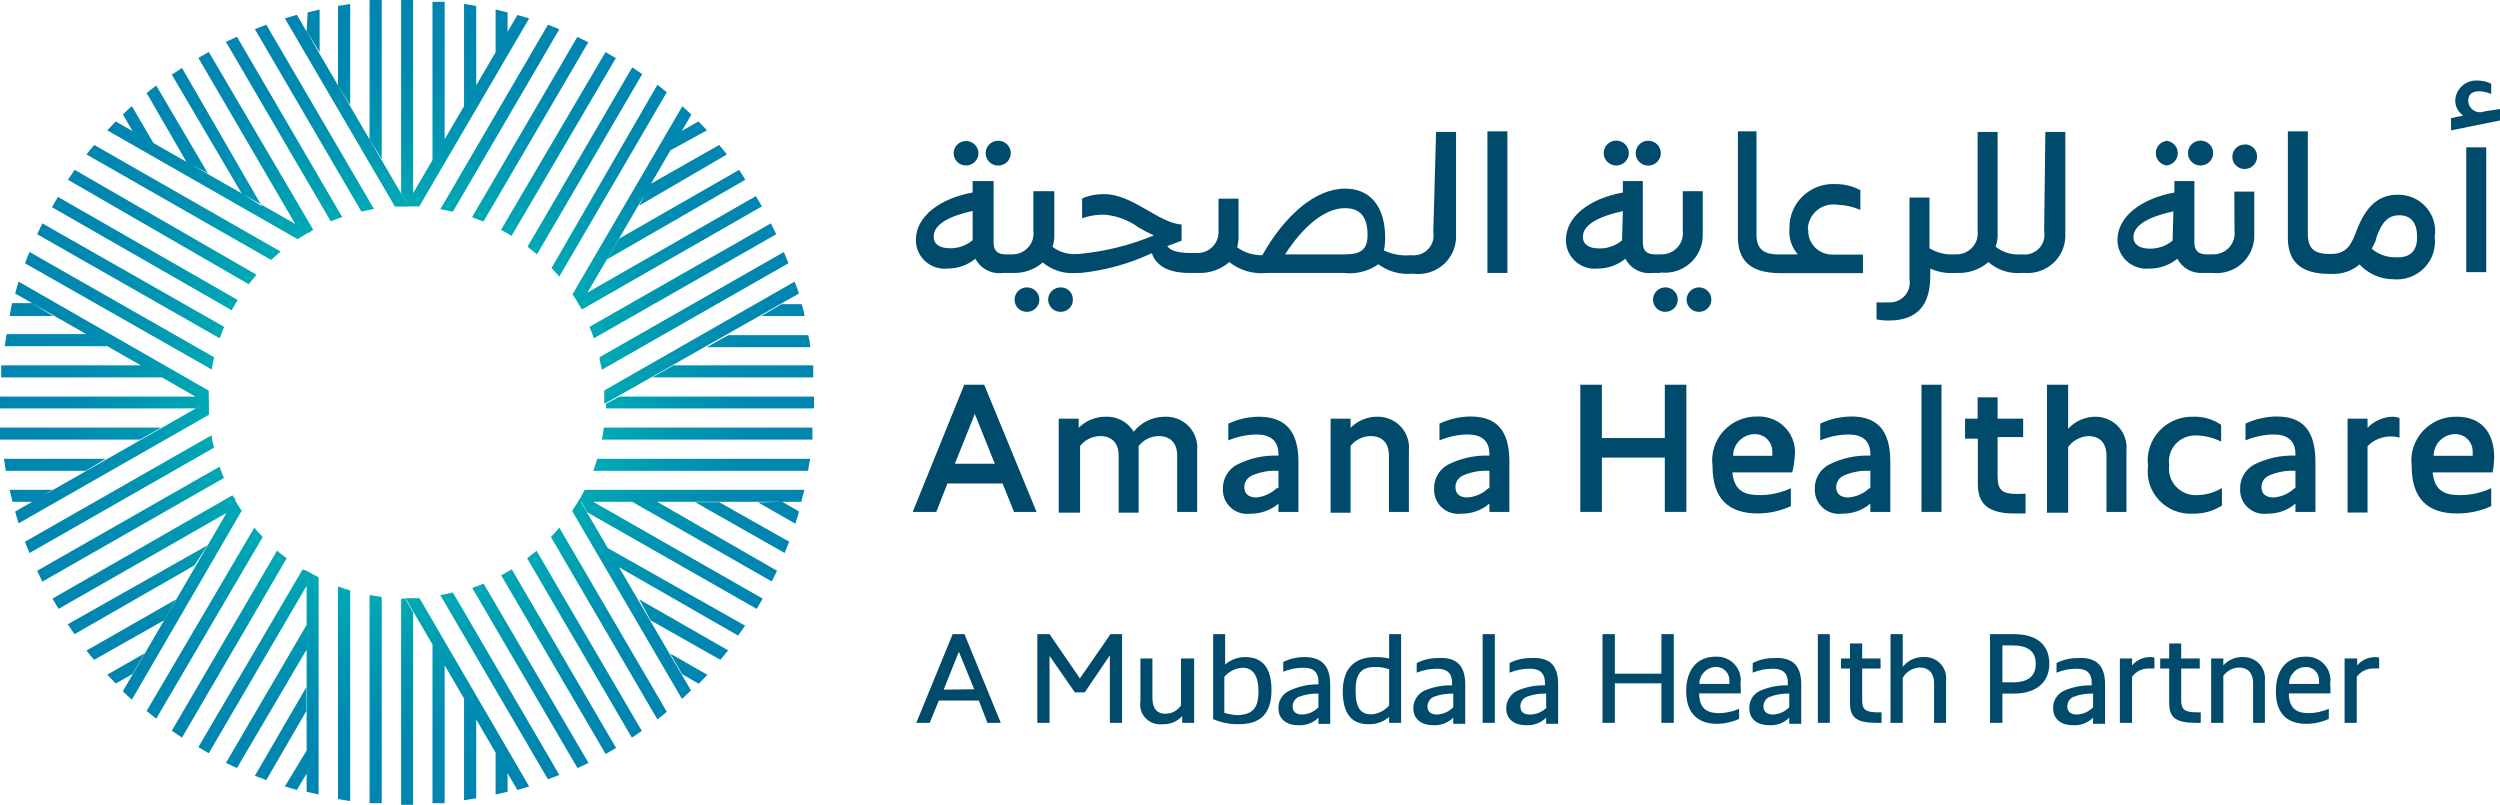 <svg width="146" height="47" viewBox="0 0 146 47" fill="none" xmlns="http://www.w3.org/2000/svg">
<path d="M57.163 40.91H54.83L54.294 42.214H53.512L55.635 37.035H56.324L58.447 42.214H57.665L57.163 40.91ZM56.895 40.253L55.997 38.062L55.11 40.276L56.895 40.253Z" fill="#004B6C"/>
<path d="M65.528 37.035V42.214H64.816V38.269L63.346 40.438H62.775L61.293 38.304V42.214H60.581V37.035H61.293L63.066 39.619L64.851 37.035H65.528Z" fill="#004B6C"/>
<path d="M69.739 38.454V42.214H69.04V41.822C68.893 41.981 68.712 42.106 68.51 42.188C68.308 42.27 68.091 42.306 67.873 42.295C67.693 42.314 67.511 42.291 67.341 42.228C67.172 42.166 67.019 42.065 66.896 41.934C66.773 41.803 66.682 41.646 66.631 41.474C66.58 41.303 66.57 41.121 66.601 40.945V38.454H67.301V40.761C67.301 41.418 67.605 41.684 68.059 41.684C68.24 41.683 68.417 41.639 68.576 41.554C68.734 41.469 68.87 41.348 68.969 41.199V38.454H69.739Z" fill="#004B6C"/>
<path d="M74.254 40.288C74.254 41.66 73.636 42.294 72.341 42.294C71.827 42.304 71.317 42.202 70.848 41.995V37.035H71.548V38.811C71.869 38.529 72.284 38.372 72.714 38.373C73.741 38.373 74.254 39.019 74.254 40.288ZM73.496 40.368C73.496 39.469 73.169 38.996 72.574 38.996C72.368 39.007 72.166 39.06 71.982 39.151C71.797 39.242 71.633 39.37 71.501 39.526V41.626C71.761 41.712 72.032 41.758 72.306 41.764C73.181 41.718 73.496 41.326 73.496 40.368Z" fill="#004B6C"/>
<path d="M77.684 39.965V42.272H76.996V41.914C76.844 42.065 76.661 42.182 76.46 42.257C76.259 42.333 76.044 42.365 75.829 42.352C75.082 42.352 74.662 41.96 74.662 41.36C74.655 41.154 74.707 40.951 74.812 40.773C74.918 40.595 75.072 40.451 75.257 40.357C75.797 40.093 76.393 39.958 76.996 39.965V39.826C76.996 39.146 76.587 38.996 76.109 38.996C75.709 38.996 75.312 39.075 74.942 39.227V38.661C75.325 38.469 75.749 38.37 76.179 38.373C77.054 38.373 77.684 38.754 77.684 39.965ZM76.996 41.303V40.507C76.597 40.494 76.201 40.56 75.829 40.703C75.726 40.755 75.64 40.834 75.58 40.932C75.52 41.03 75.489 41.142 75.491 41.257C75.491 41.545 75.666 41.729 76.051 41.729C76.229 41.723 76.404 41.682 76.566 41.609C76.728 41.536 76.874 41.432 76.996 41.303Z" fill="#004B6C"/>
<path d="M81.825 37.035V42.214H81.125V41.868C80.788 42.161 80.349 42.314 79.9 42.294C78.921 42.294 78.419 41.649 78.419 40.38C78.419 39.111 79.025 38.373 80.332 38.373C80.599 38.37 80.865 38.397 81.125 38.454V37.035H81.825ZM81.125 41.199V39.088C80.871 38.997 80.603 38.95 80.332 38.95C79.48 38.95 79.165 39.342 79.165 40.345C79.165 41.349 79.48 41.718 80.075 41.718C80.277 41.707 80.474 41.655 80.655 41.566C80.835 41.476 80.995 41.352 81.125 41.199Z" fill="#004B6C"/>
<path d="M85.57 39.964V42.271H84.87V41.914C84.717 42.063 84.535 42.179 84.334 42.255C84.133 42.33 83.918 42.363 83.704 42.352C82.969 42.352 82.537 41.96 82.537 41.36C82.537 41.156 82.593 40.955 82.697 40.779C82.802 40.602 82.952 40.457 83.132 40.356C83.656 40.124 84.226 40.01 84.8 40.022V39.884C84.8 39.203 84.38 39.053 83.902 39.053C83.502 39.055 83.105 39.133 82.735 39.284V38.719C83.122 38.526 83.55 38.427 83.984 38.43C84.94 38.373 85.57 38.753 85.57 39.964ZM84.87 41.302V40.507C84.472 40.496 84.076 40.562 83.704 40.703C83.602 40.756 83.517 40.836 83.458 40.934C83.398 41.031 83.366 41.142 83.365 41.256C83.365 41.544 83.54 41.729 83.937 41.729C84.291 41.709 84.625 41.556 84.87 41.302Z" fill="#004B6C"/>
<path d="M86.585 37.035H87.297V42.214H86.585V37.035Z" fill="#004B6C"/>
<path d="M90.995 39.964V42.271H90.295V41.914C90.143 42.064 89.96 42.181 89.759 42.257C89.558 42.332 89.343 42.365 89.128 42.352C88.382 42.352 87.962 41.96 87.962 41.36C87.963 41.154 88.02 40.953 88.127 40.777C88.234 40.6 88.386 40.455 88.568 40.356C89.088 40.123 89.654 40.009 90.225 40.022V39.884C90.225 39.203 89.805 39.053 89.327 39.053C88.926 39.052 88.529 39.13 88.16 39.284V38.719C88.542 38.524 88.967 38.425 89.397 38.43C90.412 38.373 90.995 38.753 90.995 39.964ZM90.295 41.302V40.507C89.897 40.493 89.5 40.56 89.128 40.703C89.025 40.754 88.939 40.834 88.879 40.931C88.819 41.029 88.788 41.142 88.79 41.256C88.79 41.544 88.953 41.729 89.35 41.729C89.536 41.728 89.719 41.689 89.89 41.616C90.06 41.543 90.214 41.436 90.341 41.302H90.295Z" fill="#004B6C"/>
<path d="M97.749 37.035V42.214H97.026V39.907H94.308V42.214H93.585V37.035H94.308V39.342H97.026V37.035H97.749Z" fill="#004B6C"/>
<path d="M101.658 40.495H99.231C99.231 41.487 99.826 41.648 100.398 41.648C100.8 41.642 101.196 41.555 101.564 41.395V41.983C101.156 42.173 100.709 42.271 100.258 42.271C99.091 42.271 98.473 41.579 98.473 40.368C98.473 39.157 99.068 38.349 100.199 38.349C100.404 38.339 100.609 38.373 100.799 38.45C100.989 38.528 101.16 38.645 101.298 38.795C101.436 38.946 101.539 39.124 101.6 39.318C101.66 39.512 101.676 39.717 101.646 39.918C101.663 40.11 101.667 40.303 101.658 40.495ZM99.243 39.941H100.993C100.999 39.88 100.999 39.818 100.993 39.757C100.999 39.652 100.984 39.547 100.947 39.448C100.91 39.35 100.854 39.26 100.78 39.184C100.707 39.108 100.618 39.048 100.52 39.008C100.423 38.968 100.317 38.947 100.211 38.949C99.95 38.955 99.702 39.063 99.521 39.249C99.34 39.434 99.24 39.683 99.243 39.941Z" fill="#004B6C"/>
<path d="M105.192 39.964V42.271H104.492V41.914C104.34 42.064 104.158 42.181 103.957 42.257C103.756 42.332 103.541 42.365 103.326 42.352C102.579 42.352 102.159 41.96 102.159 41.36C102.152 41.154 102.204 40.95 102.309 40.773C102.414 40.595 102.569 40.451 102.754 40.356C103.274 40.124 103.84 40.01 104.411 40.022V39.884C104.411 39.203 104.002 39.053 103.524 39.053C103.124 39.053 102.727 39.132 102.357 39.284V38.719C102.74 38.526 103.164 38.427 103.594 38.43C104.562 38.373 105.192 38.753 105.192 39.964ZM104.492 41.302V40.507C104.094 40.493 103.697 40.56 103.326 40.703C103.223 40.754 103.136 40.834 103.076 40.931C103.017 41.029 102.986 41.142 102.987 41.256C102.987 41.544 103.162 41.729 103.547 41.729C103.907 41.714 104.246 41.561 104.492 41.302Z" fill="#004B6C"/>
<path d="M106.161 37.035H106.861V42.214H106.161V37.035Z" fill="#004B6C"/>
<path d="M109.882 41.602V42.214H109.59C108.424 42.214 108.039 41.902 108.039 41.06V39.042H107.514V38.454H108.039V37.577H108.751V38.454H109.824V39.042H108.751V40.864C108.751 41.453 108.925 41.602 109.742 41.602H109.882Z" fill="#004B6C"/>
<path d="M113.65 39.734V42.214H112.95V39.907C112.95 39.25 112.577 38.984 112.134 38.984C111.924 38.987 111.72 39.045 111.541 39.153C111.363 39.26 111.217 39.413 111.119 39.596V42.214H110.407V37.035H111.119V38.95C111.254 38.771 111.431 38.625 111.633 38.525C111.836 38.425 112.059 38.373 112.285 38.373C112.47 38.355 112.657 38.378 112.831 38.44C113.006 38.502 113.165 38.602 113.296 38.732C113.426 38.863 113.526 39.02 113.587 39.194C113.649 39.367 113.67 39.551 113.65 39.734Z" fill="#004B6C"/>
<path d="M119.681 38.765C119.681 39.826 118.935 40.507 117.605 40.507H116.94V42.214H116.217V37.035H117.617C118.993 37.035 119.681 37.693 119.681 38.765ZM118.888 38.765C118.888 38.027 118.41 37.693 117.547 37.693H116.94V39.849H117.547C118.433 39.849 118.888 39.492 118.888 38.765Z" fill="#004B6C"/>
<path d="M122.936 39.964V42.271H122.236V41.914C122.085 42.064 121.902 42.181 121.701 42.257C121.5 42.332 121.285 42.365 121.07 42.352C120.323 42.352 119.903 41.96 119.903 41.36C119.896 41.154 119.948 40.95 120.053 40.773C120.158 40.595 120.313 40.451 120.498 40.356C121.018 40.124 121.584 40.01 122.155 40.022V39.884C122.155 39.203 121.746 39.053 121.268 39.053C120.868 39.053 120.471 39.132 120.101 39.284V38.719C120.484 38.526 120.908 38.427 121.338 38.43C122.306 38.373 122.936 38.753 122.936 39.964ZM122.236 41.302V40.507C121.838 40.493 121.441 40.56 121.07 40.703C120.967 40.754 120.88 40.834 120.82 40.931C120.761 41.029 120.73 41.142 120.731 41.256C120.731 41.544 120.906 41.729 121.291 41.729C121.651 41.714 121.99 41.561 122.236 41.302Z" fill="#004B6C"/>
<path d="M125.818 38.408V39.042C125.721 39.035 125.623 39.035 125.526 39.042C125.329 39.032 125.133 39.071 124.956 39.155C124.778 39.24 124.625 39.368 124.511 39.527V42.214H123.8V38.454H124.511V38.858C124.641 38.707 124.801 38.586 124.983 38.502C125.164 38.418 125.361 38.374 125.561 38.373C125.648 38.371 125.735 38.383 125.818 38.408Z" fill="#004B6C"/>
<path d="M128.524 41.602V42.214H128.233C127.066 42.214 126.681 41.902 126.681 41.06V39.042H126.156V38.454H126.681V37.577H127.381V38.454H128.466V39.042H127.381V40.864C127.381 41.453 127.568 41.602 128.384 41.602H128.524Z" fill="#004B6C"/>
<path d="M132.269 39.734V42.214H131.581V39.907C131.581 39.249 131.219 38.984 130.764 38.984C130.583 38.989 130.406 39.035 130.246 39.119C130.086 39.203 129.948 39.323 129.843 39.469V42.214H129.131V38.454H129.843V38.857C129.988 38.695 130.168 38.567 130.37 38.484C130.572 38.4 130.79 38.362 131.009 38.373C131.185 38.37 131.36 38.405 131.522 38.474C131.684 38.543 131.829 38.645 131.948 38.774C132.067 38.902 132.157 39.054 132.213 39.22C132.268 39.385 132.287 39.561 132.269 39.734Z" fill="#004B6C"/>
<path d="M136.096 40.495H133.669C133.669 41.487 134.264 41.648 134.836 41.648C135.238 41.642 135.634 41.555 136.002 41.395V41.983C135.594 42.173 135.147 42.271 134.696 42.271C133.471 42.271 132.911 41.579 132.911 40.368C132.911 39.157 133.506 38.349 134.637 38.349C134.842 38.339 135.047 38.373 135.237 38.45C135.427 38.528 135.598 38.645 135.736 38.795C135.874 38.946 135.977 39.124 136.038 39.318C136.098 39.512 136.114 39.717 136.084 39.918C136.101 40.11 136.105 40.303 136.096 40.495ZM133.681 39.941H135.431C135.437 39.88 135.437 39.818 135.431 39.757C135.437 39.652 135.422 39.547 135.385 39.448C135.348 39.35 135.292 39.26 135.218 39.184C135.145 39.108 135.056 39.048 134.958 39.008C134.861 38.968 134.755 38.947 134.649 38.949C134.388 38.955 134.14 39.063 133.959 39.249C133.777 39.434 133.678 39.683 133.681 39.941Z" fill="#004B6C"/>
<path d="M138.942 38.408V39.042C138.845 39.033 138.747 39.033 138.65 39.042C138.454 39.031 138.257 39.07 138.08 39.155C137.902 39.24 137.749 39.367 137.635 39.526V42.214H136.924V38.454H137.659V38.858C137.788 38.707 137.949 38.585 138.13 38.502C138.311 38.418 138.509 38.374 138.709 38.373C138.788 38.373 138.867 38.384 138.942 38.408Z" fill="#004B6C"/>
<path d="M58.552 28.235H55.332L54.679 29.895H53.302L56.312 22.468H57.478L60.535 29.895H59.217L58.552 28.235ZM58.097 27.081L56.93 24.175L55.764 27.081H58.097Z" fill="#004B6C"/>
<path d="M69.914 26.308V29.895H68.748V26.62C68.748 25.824 68.305 25.466 67.663 25.466C67.437 25.471 67.215 25.524 67.014 25.624C66.812 25.724 66.635 25.867 66.496 26.043C66.496 26.147 66.496 26.25 66.496 26.354V29.941H65.33V26.62C65.33 25.824 64.886 25.466 64.245 25.466C64.019 25.471 63.797 25.524 63.596 25.624C63.394 25.724 63.217 25.867 63.078 26.043V29.941H61.83V24.451H62.996V24.982C63.203 24.777 63.448 24.614 63.719 24.503C63.989 24.392 64.279 24.335 64.571 24.336C64.898 24.321 65.224 24.395 65.511 24.549C65.799 24.704 66.039 24.933 66.205 25.212C66.422 24.941 66.698 24.721 67.013 24.569C67.328 24.417 67.674 24.337 68.025 24.336C68.285 24.325 68.544 24.369 68.786 24.466C69.027 24.562 69.245 24.709 69.424 24.896C69.603 25.083 69.74 25.306 69.824 25.549C69.909 25.793 69.94 26.052 69.914 26.308Z" fill="#004B6C"/>
<path d="M75.829 26.954V29.895H74.662V29.411C74.209 29.798 73.628 30.007 73.029 29.999C72.824 30.028 72.615 30.012 72.416 29.952C72.218 29.892 72.036 29.789 71.882 29.652C71.728 29.514 71.607 29.345 71.527 29.156C71.447 28.966 71.41 28.762 71.419 28.557C71.409 28.273 71.478 27.992 71.618 27.744C71.757 27.496 71.963 27.291 72.213 27.15C72.967 26.76 73.812 26.573 74.662 26.608V26.527C74.662 25.685 74.126 25.374 73.391 25.374C72.821 25.38 72.258 25.498 71.734 25.72V24.74C72.286 24.482 72.886 24.345 73.496 24.336C74.942 24.336 75.829 25.051 75.829 26.954ZM74.662 28.511V27.496C74.13 27.464 73.598 27.559 73.111 27.773C72.978 27.831 72.865 27.927 72.786 28.048C72.708 28.169 72.666 28.31 72.668 28.453C72.668 28.823 72.901 29.053 73.379 29.053C73.822 29.007 74.236 28.816 74.557 28.511H74.662Z" fill="#004B6C"/>
<path d="M82.28 26.308V29.895H81.114V26.62C81.114 25.824 80.682 25.466 80.04 25.466C79.815 25.47 79.593 25.523 79.391 25.623C79.189 25.723 79.012 25.867 78.874 26.043V29.942H77.707V24.451H78.874V24.982C79.079 24.775 79.324 24.611 79.594 24.5C79.865 24.389 80.156 24.333 80.449 24.336C80.704 24.333 80.957 24.384 81.192 24.484C81.426 24.584 81.637 24.732 81.809 24.918C81.982 25.104 82.113 25.324 82.195 25.564C82.276 25.803 82.305 26.057 82.28 26.308Z" fill="#004B6C"/>
<path d="M88.148 26.954V29.895H86.982V29.411C86.528 29.797 85.947 30.007 85.349 29.999C85.144 30.026 84.936 30.009 84.739 29.948C84.543 29.887 84.362 29.784 84.209 29.647C84.057 29.509 83.937 29.34 83.858 29.152C83.778 28.964 83.742 28.761 83.75 28.557C83.742 28.275 83.809 27.996 83.947 27.748C84.084 27.501 84.286 27.294 84.532 27.15C85.287 26.762 86.131 26.575 86.982 26.608V26.527C86.982 25.685 86.457 25.374 85.71 25.374C85.144 25.381 84.585 25.499 84.065 25.72V24.739C84.644 24.465 85.278 24.323 85.92 24.324C87.32 24.336 88.148 25.051 88.148 26.954ZM86.982 28.511V27.496C86.45 27.464 85.917 27.559 85.43 27.773C85.299 27.832 85.187 27.928 85.111 28.049C85.034 28.17 84.995 28.311 84.999 28.453C84.999 28.822 85.232 29.053 85.698 29.053C86.158 29.019 86.591 28.827 86.923 28.511H86.982Z" fill="#004B6C"/>
<path d="M98.484 22.468V29.895H97.225V26.724H93.55V29.895H92.29V22.468H93.55V25.582H97.225V22.468H98.484Z" fill="#004B6C"/>
<path d="M104.667 27.588H101.168C101.284 28.742 101.973 28.915 102.801 28.915C103.418 28.911 104.028 28.773 104.586 28.511V29.561C103.982 29.837 103.326 29.982 102.661 29.987C100.946 29.987 100.013 29.122 100.013 27.231C99.962 26.864 99.992 26.49 100.102 26.136C100.211 25.782 100.397 25.455 100.647 25.179C100.896 24.902 101.204 24.683 101.547 24.535C101.891 24.388 102.263 24.316 102.637 24.324C102.947 24.311 103.255 24.365 103.54 24.483C103.826 24.601 104.081 24.78 104.288 25.007C104.496 25.234 104.65 25.503 104.739 25.796C104.829 26.089 104.852 26.398 104.807 26.7C104.787 27 104.74 27.297 104.667 27.588ZM101.168 26.619H103.501C103.507 26.547 103.507 26.473 103.501 26.4C103.507 26.264 103.485 26.127 103.436 25.999C103.387 25.872 103.313 25.755 103.216 25.657C103.12 25.558 103.005 25.48 102.877 25.428C102.75 25.375 102.612 25.349 102.474 25.351C102.138 25.357 101.817 25.493 101.582 25.73C101.346 25.968 101.214 26.287 101.214 26.619H101.168Z" fill="#004B6C"/>
<path d="M110.395 26.954V29.895H109.229V29.411C108.775 29.797 108.194 30.007 107.596 29.999C107.39 30.028 107.181 30.012 106.983 29.952C106.784 29.892 106.602 29.789 106.448 29.652C106.295 29.514 106.173 29.345 106.094 29.155C106.014 28.966 105.977 28.762 105.986 28.557C105.976 28.273 106.044 27.992 106.184 27.744C106.324 27.496 106.53 27.291 106.779 27.15C107.533 26.76 108.378 26.573 109.229 26.608V26.527C109.229 25.685 108.692 25.374 107.957 25.374C107.387 25.38 106.824 25.497 106.301 25.72V24.739C106.883 24.463 107.521 24.321 108.167 24.324C109.555 24.336 110.395 25.051 110.395 26.954ZM109.229 28.511V27.496C108.697 27.464 108.165 27.559 107.677 27.773C107.544 27.831 107.432 27.927 107.353 28.048C107.274 28.169 107.233 28.31 107.234 28.453C107.234 28.822 107.467 29.053 107.946 29.053C108.405 29.017 108.837 28.825 109.171 28.511H109.229Z" fill="#004B6C"/>
<path d="M112.215 22.468H113.382V29.895H112.215V22.468Z" fill="#004B6C"/>
<path d="M118.293 28.834V29.988H117.64C116.077 29.988 115.505 29.4 115.505 28.269V25.617H114.759V24.452H115.494V23.206H116.66V24.452H118.153V25.524H116.66V27.831C116.66 28.673 116.975 28.846 117.827 28.846L118.293 28.834Z" fill="#004B6C"/>
<path d="M124.185 26.308V29.895H123.018V26.62C123.018 25.824 122.586 25.466 121.945 25.466C121.715 25.482 121.492 25.547 121.291 25.657C121.089 25.766 120.914 25.918 120.778 26.101V29.942H119.542V22.468H120.778V25.04C120.983 24.816 121.233 24.637 121.513 24.516C121.792 24.395 122.094 24.334 122.4 24.336C122.651 24.34 122.899 24.395 123.128 24.498C123.357 24.601 123.562 24.75 123.729 24.936C123.897 25.121 124.024 25.339 124.102 25.575C124.181 25.811 124.209 26.061 124.185 26.308Z" fill="#004B6C"/>
<path d="M125.445 27.22C125.397 26.853 125.431 26.48 125.543 26.127C125.656 25.773 125.844 25.449 126.096 25.174C126.348 24.9 126.657 24.684 127.001 24.539C127.346 24.394 127.718 24.325 128.093 24.337C128.671 24.317 129.239 24.483 129.714 24.809V25.79C129.27 25.565 128.779 25.442 128.279 25.432C128.053 25.419 127.826 25.457 127.616 25.541C127.406 25.626 127.217 25.756 127.064 25.922C126.911 26.087 126.798 26.285 126.731 26.499C126.665 26.714 126.648 26.94 126.681 27.162C126.65 27.388 126.669 27.617 126.738 27.835C126.807 28.052 126.924 28.252 127.08 28.419C127.236 28.587 127.428 28.718 127.641 28.804C127.854 28.89 128.084 28.928 128.314 28.915C128.826 28.908 129.325 28.765 129.761 28.5V29.527C129.253 29.848 128.66 30.012 128.058 30C127.692 30.019 127.326 29.959 126.987 29.824C126.647 29.689 126.341 29.481 126.092 29.215C125.843 28.95 125.655 28.634 125.543 28.289C125.432 27.944 125.398 27.579 125.445 27.22Z" fill="#004B6C"/>
<path d="M135.221 26.954V29.895H134.054V29.411C133.605 29.797 133.028 30.006 132.433 29.999C132.227 30.028 132.018 30.012 131.82 29.952C131.621 29.892 131.439 29.789 131.285 29.652C131.132 29.514 131.01 29.345 130.93 29.155C130.85 28.966 130.814 28.762 130.823 28.557C130.814 28.275 130.882 27.996 131.019 27.748C131.157 27.501 131.359 27.294 131.604 27.15C132.36 26.763 133.204 26.576 134.054 26.608V26.527C134.054 25.685 133.529 25.374 132.794 25.374C132.224 25.38 131.661 25.497 131.138 25.72V24.739C131.72 24.463 132.358 24.321 133.004 24.324C134.392 24.336 135.221 25.051 135.221 26.954ZM134.054 28.511V27.496C133.522 27.465 132.99 27.56 132.503 27.773C132.371 27.832 132.26 27.928 132.183 28.049C132.106 28.17 132.067 28.311 132.071 28.453C132.071 28.822 132.304 29.053 132.782 29.053C133.239 29.019 133.668 28.827 133.996 28.511H134.054Z" fill="#004B6C"/>
<path d="M140.132 24.405V25.558C139.985 25.513 139.831 25.49 139.677 25.489C139.415 25.481 139.154 25.527 138.911 25.624C138.668 25.721 138.448 25.868 138.265 26.055V29.93H137.099V24.451H138.265V24.982C138.644 24.588 139.163 24.356 139.712 24.336C139.855 24.337 139.997 24.36 140.132 24.405Z" fill="#004B6C"/>
<path d="M145.568 27.589H142.069C142.174 28.742 142.874 28.915 143.69 28.915C144.312 28.913 144.925 28.775 145.487 28.511V29.561C144.861 29.844 144.18 29.99 143.492 29.988C141.777 29.988 140.844 29.123 140.844 27.231C140.794 26.863 140.827 26.489 140.938 26.134C141.05 25.78 141.238 25.453 141.49 25.178C141.742 24.903 142.052 24.685 142.397 24.539C142.743 24.394 143.116 24.325 143.492 24.336C144.892 24.336 145.662 25.247 145.662 26.712C145.656 27.006 145.624 27.3 145.568 27.589ZM142.069 26.62H144.402C144.408 26.547 144.408 26.474 144.402 26.401C144.408 26.264 144.386 26.128 144.337 26C144.288 25.872 144.214 25.755 144.118 25.657C144.021 25.559 143.906 25.481 143.778 25.428C143.651 25.376 143.513 25.349 143.375 25.351C143.04 25.357 142.721 25.494 142.487 25.732C142.253 25.969 142.124 26.288 142.127 26.62H142.069Z" fill="#004B6C"/>
<path d="M55.694 8.939C55.696 8.798 55.74 8.661 55.821 8.545C55.902 8.428 56.016 8.339 56.148 8.286C56.28 8.234 56.425 8.221 56.565 8.25C56.705 8.279 56.832 8.348 56.932 8.449C57.032 8.549 57.1 8.676 57.127 8.815C57.154 8.953 57.139 9.096 57.084 9.226C57.029 9.356 56.936 9.467 56.817 9.545C56.699 9.624 56.559 9.665 56.417 9.665C56.321 9.665 56.226 9.646 56.137 9.61C56.049 9.573 55.968 9.519 55.901 9.452C55.834 9.384 55.781 9.304 55.745 9.216C55.71 9.128 55.692 9.033 55.694 8.939ZM58.388 9.665C58.566 9.643 58.729 9.558 58.847 9.425C58.966 9.292 59.031 9.121 59.031 8.944C59.031 8.767 58.966 8.597 58.847 8.464C58.729 8.331 58.566 8.246 58.388 8.224C58.285 8.211 58.18 8.22 58.08 8.25C57.98 8.28 57.888 8.331 57.81 8.399C57.732 8.467 57.669 8.551 57.626 8.645C57.583 8.739 57.561 8.841 57.561 8.944C57.561 9.048 57.583 9.149 57.626 9.243C57.669 9.337 57.732 9.421 57.81 9.49C57.888 9.558 57.98 9.609 58.08 9.639C58.18 9.669 58.285 9.678 58.388 9.665ZM59.975 16.782C59.783 16.782 59.599 16.857 59.464 16.991C59.328 17.125 59.252 17.307 59.252 17.497C59.25 17.591 59.268 17.685 59.303 17.772C59.339 17.86 59.392 17.939 59.46 18.006C59.528 18.073 59.608 18.125 59.696 18.16C59.785 18.196 59.88 18.213 59.975 18.212C60.167 18.212 60.351 18.136 60.486 18.002C60.622 17.868 60.698 17.686 60.698 17.497C60.698 17.307 60.622 17.125 60.486 16.991C60.351 16.857 60.167 16.782 59.975 16.782ZM61.947 16.782C61.754 16.782 61.568 16.857 61.431 16.99C61.293 17.124 61.215 17.306 61.212 17.497C61.212 17.591 61.231 17.686 61.268 17.773C61.305 17.86 61.359 17.94 61.428 18.006C61.496 18.073 61.577 18.125 61.666 18.161C61.755 18.196 61.851 18.213 61.947 18.212C62.041 18.212 62.135 18.193 62.222 18.157C62.309 18.121 62.388 18.068 62.454 18.002C62.52 17.935 62.572 17.856 62.607 17.769C62.642 17.683 62.66 17.59 62.658 17.497C62.66 17.403 62.642 17.311 62.607 17.224C62.572 17.137 62.52 17.058 62.454 16.992C62.388 16.925 62.309 16.872 62.222 16.836C62.135 16.8 62.041 16.782 61.947 16.782ZM83.867 7.705H85.034V13.841C85.031 14.149 84.963 14.453 84.833 14.733C84.703 15.013 84.514 15.263 84.279 15.466C84.044 15.668 83.769 15.819 83.47 15.909C83.172 15.999 82.858 16.025 82.549 15.986H82.455C81.755 16.047 81.057 15.85 80.496 15.432C79.907 15.847 79.183 16.028 78.466 15.94H73.986C73.199 16.024 72.41 15.796 71.793 15.305C71.285 15.746 70.624 15.974 69.949 15.94H69.448C68.281 15.94 67.523 15.547 67.266 14.786C65.958 15.4 64.553 15.79 63.113 15.94H62.892C62.535 15.975 62.174 15.94 61.831 15.835C61.488 15.73 61.17 15.557 60.897 15.328C60.408 15.751 59.772 15.97 59.123 15.94H58.552C58.233 15.981 57.909 15.923 57.625 15.774C57.34 15.626 57.11 15.393 56.965 15.109C56.503 15.487 55.92 15.691 55.32 15.686C55.085 15.707 54.848 15.679 54.625 15.603C54.402 15.528 54.197 15.407 54.024 15.248C53.852 15.089 53.715 14.896 53.622 14.681C53.53 14.467 53.484 14.235 53.489 14.002C53.489 12.629 54.912 11.58 56.802 11.245V10.576H58.027V14.152C58.027 14.59 58.202 14.855 58.738 14.855H59.077C59.257 14.862 59.436 14.83 59.602 14.761C59.768 14.692 59.917 14.588 60.038 14.456C60.159 14.324 60.25 14.168 60.303 13.998C60.357 13.827 60.372 13.648 60.348 13.471V11.165H61.573V13.748C61.574 13.975 61.539 14.201 61.468 14.417C61.877 14.728 62.389 14.876 62.903 14.832H62.996C64.506 14.694 65.985 14.329 67.383 13.748C67.126 13.633 66.846 13.483 66.496 13.287C65.916 12.857 65.224 12.597 64.501 12.537C64.057 12.528 63.614 12.599 63.195 12.745V11.591C63.606 11.414 64.052 11.327 64.501 11.338C66.135 11.338 67.639 13.01 69.004 13.114V14.06L68.165 14.371C68.363 14.659 68.829 14.763 69.483 14.775H69.868C70.042 14.783 70.216 14.755 70.379 14.692C70.541 14.63 70.689 14.534 70.811 14.41C70.933 14.287 71.028 14.14 71.088 13.978C71.149 13.816 71.174 13.644 71.163 13.471V11.603H72.329V13.841C72.332 14.043 72.304 14.245 72.248 14.44C72.671 14.754 73.189 14.917 73.718 14.902C75.059 12.537 76.832 11.015 78.559 11.015C80.099 11.015 80.892 12.168 80.892 13.852C80.895 14.111 80.872 14.37 80.822 14.625C81.311 14.858 81.856 14.954 82.397 14.902C82.58 14.926 82.766 14.908 82.94 14.848C83.114 14.788 83.271 14.688 83.399 14.556C83.526 14.425 83.62 14.265 83.673 14.091C83.726 13.916 83.737 13.731 83.704 13.552L83.867 7.705ZM56.802 12.318C55.449 12.618 54.527 13.091 54.527 13.817C54.527 14.256 54.865 14.498 55.484 14.498C55.967 14.506 56.436 14.338 56.802 14.025V12.318ZM79.865 13.725C79.865 12.722 79.481 12.156 78.547 12.156C77.381 12.156 76.132 13.183 75.047 14.855H78.547C79.516 14.855 79.865 14.533 79.865 13.725ZM86.865 15.94H88.032V7.67H86.865V15.94ZM94.378 9.665C94.524 9.668 94.667 9.627 94.79 9.548C94.912 9.47 95.008 9.357 95.065 9.225C95.123 9.092 95.139 8.946 95.112 8.804C95.085 8.662 95.016 8.532 94.913 8.429C94.811 8.326 94.68 8.256 94.537 8.227C94.394 8.198 94.246 8.212 94.111 8.266C93.976 8.321 93.861 8.414 93.779 8.534C93.698 8.653 93.655 8.794 93.655 8.939C93.655 9.035 93.674 9.13 93.712 9.219C93.749 9.308 93.805 9.389 93.874 9.457C93.944 9.524 94.026 9.577 94.117 9.613C94.207 9.649 94.304 9.667 94.401 9.665H94.378ZM96.35 9.665C96.527 9.643 96.69 9.558 96.808 9.425C96.927 9.292 96.992 9.121 96.992 8.944C96.992 8.767 96.927 8.597 96.808 8.464C96.69 8.331 96.527 8.246 96.35 8.224C96.246 8.211 96.141 8.22 96.041 8.25C95.942 8.28 95.85 8.331 95.771 8.399C95.693 8.467 95.63 8.551 95.587 8.645C95.544 8.739 95.522 8.841 95.522 8.944C95.522 9.048 95.544 9.149 95.587 9.243C95.63 9.337 95.693 9.421 95.771 9.49C95.85 9.558 95.942 9.609 96.041 9.639C96.141 9.669 96.246 9.678 96.35 9.665ZM96.945 15.94H96.513C96.194 15.981 95.87 15.923 95.586 15.774C95.302 15.626 95.071 15.393 94.926 15.109C94.464 15.487 93.881 15.691 93.281 15.686C93.046 15.707 92.81 15.679 92.586 15.603C92.363 15.528 92.158 15.407 91.986 15.248C91.813 15.089 91.676 14.896 91.583 14.681C91.491 14.467 91.446 14.235 91.45 14.002C91.45 12.629 92.873 11.58 94.775 11.245V10.576H95.941V14.152C95.941 14.59 96.116 14.855 96.653 14.855H97.003C97.182 14.86 97.361 14.826 97.526 14.757C97.691 14.687 97.839 14.583 97.96 14.451C98.08 14.32 98.171 14.165 98.225 13.995C98.279 13.826 98.296 13.648 98.274 13.471V11.165H99.441V13.748C99.439 14.055 99.373 14.357 99.246 14.636C99.119 14.916 98.934 15.166 98.703 15.37C98.472 15.574 98.201 15.729 97.906 15.823C97.611 15.917 97.299 15.949 96.991 15.916L96.945 15.94ZM94.775 12.329C93.41 12.629 92.441 13.102 92.441 13.829C92.441 14.267 92.78 14.509 93.398 14.509C93.885 14.517 94.357 14.348 94.728 14.037L94.775 12.329ZM97.26 16.782C97.068 16.782 96.884 16.857 96.748 16.991C96.612 17.125 96.536 17.307 96.536 17.497C96.535 17.591 96.552 17.685 96.588 17.772C96.624 17.86 96.677 17.939 96.745 18.006C96.812 18.073 96.892 18.125 96.981 18.16C97.069 18.196 97.164 18.213 97.26 18.212C97.451 18.212 97.635 18.136 97.771 18.002C97.907 17.868 97.983 17.686 97.983 17.497C97.983 17.311 97.91 17.133 97.779 16.999C97.649 16.866 97.471 16.788 97.283 16.782H97.26ZM99.231 16.782C99.038 16.782 98.853 16.857 98.715 16.99C98.578 17.124 98.499 17.306 98.496 17.497C98.496 17.638 98.538 17.775 98.617 17.893C98.696 18.01 98.808 18.102 98.94 18.156C99.072 18.211 99.216 18.225 99.356 18.199C99.496 18.172 99.625 18.105 99.727 18.006C99.828 17.907 99.898 17.781 99.927 17.643C99.957 17.505 99.944 17.362 99.891 17.231C99.838 17.1 99.747 16.988 99.63 16.908C99.512 16.828 99.374 16.784 99.231 16.782ZM105.577 13.414C105.578 13.198 105.625 12.986 105.717 12.791C105.809 12.596 105.943 12.423 106.11 12.284C106.277 12.146 106.472 12.045 106.682 11.989C106.893 11.933 107.113 11.924 107.327 11.96C107.782 11.975 108.23 12.077 108.646 12.26V11.107C108.202 10.869 107.704 10.746 107.199 10.749C106.847 10.73 106.495 10.783 106.164 10.905C105.834 11.027 105.533 11.215 105.28 11.458C105.027 11.701 104.827 11.993 104.693 12.315C104.56 12.638 104.496 12.985 104.504 13.333C104.477 13.606 104.506 13.882 104.59 14.144C104.674 14.406 104.812 14.648 104.994 14.855H103.827C102.953 14.855 102.579 14.498 102.579 13.702V7.67H101.494V13.841C101.494 15.282 102.299 15.94 103.932 15.951H108.797V14.867H106.966C106.779 14.863 106.595 14.821 106.424 14.745C106.254 14.669 106.1 14.56 105.973 14.425C105.846 14.29 105.747 14.13 105.683 13.957C105.619 13.783 105.591 13.598 105.601 13.414H105.577ZM119.378 13.506C119.412 13.686 119.401 13.872 119.348 14.048C119.294 14.223 119.199 14.384 119.07 14.516C118.941 14.648 118.782 14.747 118.607 14.806C118.431 14.866 118.244 14.882 118.06 14.855H117.955C117.444 14.886 116.94 14.725 116.543 14.406C116.607 14.223 116.647 14.033 116.66 13.841V7.705H115.493V13.471C115.516 13.649 115.498 13.83 115.443 14.001C115.387 14.172 115.294 14.329 115.171 14.461C115.048 14.592 114.897 14.696 114.729 14.764C114.561 14.832 114.38 14.864 114.199 14.855H114.129C113.621 14.887 113.115 14.762 112.682 14.498V11.534H111.515V16.332C111.543 16.505 111.53 16.682 111.477 16.85C111.425 17.018 111.335 17.171 111.213 17.299C111.092 17.427 110.942 17.526 110.776 17.588C110.61 17.65 110.432 17.674 110.255 17.658C110.034 17.669 109.812 17.669 109.59 17.658V18.65C109.821 18.698 110.055 18.721 110.29 18.719C111.97 18.719 112.729 17.831 112.729 16.101V15.686C113.182 15.889 113.679 15.976 114.175 15.94H114.28C114.954 15.971 115.615 15.744 116.123 15.305C116.389 15.538 116.7 15.714 117.037 15.824C117.374 15.933 117.73 15.972 118.083 15.94H118.235C118.532 15.963 118.831 15.927 119.114 15.833C119.396 15.739 119.657 15.589 119.879 15.393C120.102 15.197 120.281 14.958 120.408 14.691C120.534 14.425 120.605 14.135 120.615 13.841V7.705H119.448L119.378 13.506ZM128.513 9.665C128.658 9.665 128.8 9.623 128.921 9.543C129.042 9.463 129.136 9.349 129.192 9.217C129.247 9.084 129.262 8.938 129.234 8.797C129.205 8.656 129.135 8.526 129.032 8.425C128.93 8.323 128.799 8.254 128.656 8.226C128.514 8.198 128.366 8.212 128.231 8.267C128.097 8.322 127.982 8.415 127.902 8.535C127.821 8.654 127.778 8.795 127.778 8.939C127.776 9.036 127.795 9.134 127.832 9.224C127.87 9.315 127.926 9.396 127.998 9.464C128.069 9.533 128.153 9.586 128.246 9.62C128.338 9.655 128.437 9.67 128.536 9.665H128.513ZM126.541 9.665C126.719 9.643 126.882 9.558 127 9.425C127.118 9.292 127.184 9.121 127.184 8.944C127.184 8.767 127.118 8.597 127 8.464C126.882 8.331 126.719 8.246 126.541 8.224C126.364 8.246 126.2 8.331 126.082 8.464C125.964 8.597 125.899 8.767 125.899 8.944C125.899 9.121 125.964 9.292 126.082 9.425C126.2 9.558 126.364 9.643 126.541 9.665ZM130.484 11.188H131.651V13.771C131.651 14.077 131.586 14.379 131.46 14.659C131.334 14.938 131.15 15.188 130.921 15.393C130.691 15.597 130.42 15.752 130.125 15.846C129.831 15.94 129.52 15.972 129.213 15.94H128.629C128.329 15.958 128.03 15.89 127.769 15.742C127.507 15.594 127.296 15.374 127.159 15.109C126.697 15.487 126.114 15.691 125.515 15.686C125.278 15.709 125.039 15.682 124.814 15.607C124.589 15.533 124.382 15.412 124.207 15.253C124.032 15.094 123.893 14.901 123.799 14.685C123.704 14.47 123.657 14.237 123.66 14.002C123.66 12.629 125.095 11.58 126.984 11.245V10.576H128.151V14.152C128.151 14.59 128.338 14.855 128.874 14.855H129.213C129.393 14.862 129.573 14.829 129.739 14.76C129.906 14.691 130.055 14.588 130.177 14.456C130.299 14.324 130.391 14.168 130.446 13.998C130.501 13.828 130.518 13.649 130.496 13.471L130.484 11.188ZM126.926 12.341C125.573 12.641 124.593 13.114 124.593 13.841C124.593 14.279 124.943 14.521 125.55 14.521C126.037 14.53 126.51 14.362 126.879 14.048L126.926 12.341ZM131.091 8.443C130.996 8.441 130.903 8.458 130.815 8.493C130.727 8.528 130.647 8.579 130.58 8.645C130.513 8.71 130.459 8.788 130.423 8.874C130.386 8.96 130.368 9.053 130.368 9.146C130.366 9.241 130.384 9.335 130.419 9.423C130.455 9.512 130.508 9.592 130.575 9.659C130.643 9.727 130.723 9.781 130.811 9.817C130.9 9.854 130.995 9.873 131.091 9.873C131.284 9.87 131.468 9.792 131.603 9.656C131.738 9.52 131.814 9.337 131.814 9.146C131.816 9.054 131.799 8.962 131.765 8.876C131.73 8.79 131.679 8.712 131.614 8.645C131.549 8.579 131.471 8.526 131.386 8.489C131.3 8.452 131.208 8.433 131.114 8.431L131.091 8.443ZM142.185 13.841C142.227 14.168 142.194 14.502 142.088 14.815C141.982 15.129 141.805 15.414 141.572 15.652C141.339 15.889 141.055 16.071 140.741 16.184C140.427 16.298 140.092 16.341 139.759 16.309C139.389 16.306 139.024 16.228 138.687 16.079C138.35 15.93 138.047 15.714 137.799 15.444C137.349 15.825 136.769 16.023 136.177 15.997H136.049C134.416 15.997 133.611 15.328 133.611 13.887V7.67H134.777V13.679C134.777 14.498 135.151 14.832 136.026 14.832H136.131C136.807 14.832 137.216 14.556 137.542 13.679C137.869 12.802 138.452 11.372 139.992 11.372C140.31 11.361 140.626 11.42 140.918 11.545C141.21 11.669 141.47 11.856 141.68 12.092C141.89 12.329 142.044 12.608 142.132 12.91C142.219 13.213 142.237 13.53 142.185 13.841ZM141.159 13.841C141.159 13.033 140.82 12.572 140.12 12.572C139.42 12.572 139.059 13.045 138.755 13.944C138.755 14.117 138.604 14.313 138.51 14.521C138.887 14.85 139.373 15.03 139.875 15.028C140.797 15.075 141.159 14.625 141.159 13.841ZM144.029 15.893H145.195V8.604H144.029V15.893ZM145.09 6.505C144.985 6.547 144.872 6.562 144.76 6.55C144.648 6.538 144.54 6.499 144.447 6.437C144.353 6.374 144.277 6.29 144.225 6.191C144.172 6.092 144.145 5.982 144.145 5.871C144.145 5.525 144.367 5.329 144.787 5.329C145.028 5.338 145.266 5.393 145.487 5.49V4.89C145.248 4.77 144.985 4.707 144.717 4.706C144.552 4.692 144.386 4.71 144.229 4.761C144.072 4.812 143.927 4.894 143.803 5.002C143.679 5.11 143.578 5.241 143.506 5.388C143.435 5.536 143.394 5.696 143.387 5.859C143.384 6.034 143.425 6.207 143.506 6.362C143.588 6.517 143.707 6.649 143.854 6.747L143.142 6.897V7.612L146 7.036V6.367L145.09 6.505Z" fill="#004B6C"/>
<path d="M14.104 11.28L10.033 4.36L10.628 3.968L15.294 12.041L14.104 11.28ZM12.144 10.127L9.123 4.994L8.563 5.432L10.896 9.469L12.144 10.127ZM8.959 8.35L7.7 6.194L7.175 6.678L7.735 7.647L8.959 8.35ZM13.836 2.145L13.194 2.445L19.319 12.929C19.529 12.837 19.75 12.756 19.984 12.676L13.836 2.145ZM17.336 0.865L16.636 1.073L23.064 12.064H23.775H23.869L17.336 0.865ZM15.551 1.442L14.886 1.707L21.104 12.353L21.839 12.203L15.551 1.442ZM18.292 13.414L12.191 3.033L11.584 3.379L17.289 13.16L18.047 13.598L18.292 13.414ZM32.665 30.818L32.175 31.36L38.393 42.017L38.941 41.568L32.665 30.818ZM33.831 29.157C33.703 29.388 33.563 29.607 33.411 29.838L39.828 40.818L40.353 40.322L33.831 29.157ZM31.335 32.168L30.787 32.606L36.9 43.078C37.098 42.952 37.296 42.825 37.483 42.686L31.335 32.168ZM26.447 34.601C26.202 34.659 25.957 34.717 25.712 34.751L32 45.512L32.665 45.258L26.447 34.601ZM24.499 34.936H23.787H23.682L30.215 46.135L30.903 45.927L24.499 34.936ZM29.888 33.252L29.27 33.598L35.371 44.036L35.978 43.678L29.888 33.252ZM28.243 34.082C28.033 34.175 27.8 34.255 27.578 34.336L33.726 44.855L34.368 44.555L28.243 34.082ZM12.833 19.757C12.914 19.527 12.996 19.308 13.089 19.088L2.473 13.045C2.368 13.252 2.275 13.46 2.17 13.679L12.833 19.757ZM12.366 21.58C12.4 21.339 12.447 21.1 12.506 20.864L1.727 14.717C1.633 14.925 1.54 15.155 1.458 15.374L12.366 21.58ZM13.533 18.119C13.638 17.923 13.754 17.716 13.883 17.52L3.383 11.499L3.033 12.099L13.533 18.119ZM14.524 16.597L14.979 16.043L4.363 9.919L3.966 10.496L14.524 16.597ZM12.191 23.517C12.191 23.275 12.191 23.044 12.191 22.814L1.085 16.447C1.015 16.678 0.945 16.909 0.887 17.139L12.179 23.598L12.191 23.517ZM17.382 13.967C17.604 13.817 17.837 13.679 18.071 13.552L6.755 7.093L6.265 7.612L17.382 13.967ZM15.831 15.178L16.391 14.694L5.506 8.466C5.343 8.65 5.191 8.835 5.051 9.019L15.831 15.178ZM37.996 36.227L42.068 38.534C42.231 38.35 42.371 38.165 42.523 37.981L37.331 35.005L37.996 36.227ZM39.839 39.376L40.808 39.93L41.309 39.411L39.139 38.165L39.839 39.376ZM45.824 32.294L46.092 31.637L42.009 29.33H40.598L45.824 32.294ZM45.066 33.955L45.381 33.333L38.381 29.307H36.923L45.066 33.955ZM44.273 29.342L46.454 30.587L46.664 29.872L45.684 29.307L44.273 29.342ZM36.106 33.102L43.106 37.116C43.246 36.931 43.374 36.735 43.514 36.539L35.348 31.925L36.106 33.102ZM34.298 29.919L44.191 35.559L44.541 34.959L34.648 29.307H33.948L34.298 29.919ZM12.203 24.221C12.203 23.99 12.203 23.748 12.203 23.517V23.413L0.887 29.872C0.945 30.103 1.015 30.334 1.085 30.564L12.203 24.221ZM8.446 38.154L6.265 39.399L6.755 39.918L7.735 39.365L8.446 38.154ZM10.278 35.005L5.051 37.992C5.191 38.177 5.343 38.361 5.495 38.534L9.578 36.227L10.278 35.005ZM13.078 27.912C12.984 27.692 12.903 27.473 12.821 27.254L2.17 33.333C2.275 33.54 2.368 33.748 2.473 33.967L13.078 27.912ZM12.494 26.147C12.432 25.901 12.385 25.659 12.354 25.42L1.458 31.637C1.54 31.856 1.633 32.075 1.727 32.294L12.494 26.147ZM13.568 28.927L3.068 34.959L3.418 35.559L13.311 29.907L13.754 29.157C13.687 29.084 13.625 29.007 13.568 28.927ZM12.121 31.845L3.955 36.458L4.351 37.035L11.351 33.021L12.121 31.845ZM24.125 11.291V0H23.425V11.28L23.775 11.891L24.125 11.291ZM21.582 8.131L22.294 9.285V0H21.582V8.131ZM17.907 1.834L18.666 3.045V0.554L17.966 0.727L17.907 1.834ZM19.739 4.983L20.451 6.136V0.231L19.739 0.346V4.983ZM29.643 0.727L28.943 0.554V3.045L29.643 1.892V0.727ZM27.812 0.346L27.1 0.231V6.205L27.812 5.052V0.346ZM25.968 0.104H25.257V9.354L25.968 8.2V0.104ZM17.907 46.239L18.607 46.4V33.713C18.374 33.598 18.129 33.471 17.907 33.333V46.239ZM25.257 37.611V46.908H25.968V38.834L25.257 37.611ZM27.1 40.76V46.735L27.812 46.619V42.006L27.1 40.76ZM28.943 43.909V46.4L29.643 46.239V45.085L28.943 43.909ZM21.582 46.908H22.294V34.867L21.582 34.751V46.908ZM19.739 46.666L20.451 46.781V34.486C20.206 34.405 19.972 34.336 19.739 34.244V46.666ZM23.682 34.959H23.425V47H24.125V35.755L23.705 35.039L23.682 34.959ZM27.567 12.687C27.788 12.768 28.022 12.849 28.232 12.941L34.356 2.468L33.715 2.157L27.567 12.687ZM25.968 11.787L25.712 12.214L26.447 12.364L32.665 1.707L32 1.442L25.968 11.787ZM23.775 12.053H24.487L30.903 1.073L30.215 0.877L23.682 12.041L23.775 12.053ZM32.21 15.651L32.665 16.147L38.941 5.386L38.393 4.948L32.21 15.651ZM30.81 14.406L31.358 14.855L37.506 4.325L36.923 3.933L30.81 14.406ZM29.258 13.425C29.468 13.529 29.667 13.644 29.877 13.771L35.966 3.391L35.36 3.045L29.258 13.425ZM39.851 6.205L33.435 17.185C33.586 17.404 33.726 17.635 33.855 17.866L40.376 6.69L39.851 6.205ZM14.116 29.826C13.964 29.607 13.824 29.388 13.696 29.157L7.175 40.368C7.35 40.541 7.513 40.703 7.7 40.864L14.116 29.826ZM14.886 45.304L15.551 45.558L17.884 41.533V40.137L14.886 45.304ZM16.636 45.927L17.336 46.135L17.907 45.178V43.828L16.636 45.927ZM15.341 31.36C15.178 31.187 15.002 31.003 14.851 30.818L8.563 41.522L9.123 41.971L15.341 31.36ZM13.194 44.555L13.836 44.855L17.907 37.934V36.493L13.194 44.555ZM17.674 33.252L11.584 43.632L12.191 43.99L17.907 34.209V33.333L17.674 33.252ZM16.741 32.606C16.554 32.468 16.367 32.318 16.181 32.156L10.033 42.675L10.628 43.078L16.741 32.606ZM38.09 22.041H47.492C47.492 21.799 47.492 21.568 47.492 21.337H39.326L38.09 22.041ZM44.459 18.454H46.979C46.979 18.223 46.874 17.993 46.816 17.762H45.649L44.459 18.454ZM41.274 20.276H47.317C47.317 20.034 47.247 19.803 47.201 19.573H42.534L41.274 20.276ZM34.648 27.496H47.201C47.201 27.266 47.282 27.024 47.317 26.793H34.881C34.811 27.024 34.73 27.266 34.648 27.496ZM35.15 25.674H47.446C47.446 25.443 47.446 25.201 47.446 24.971H35.266C35.231 25.201 35.196 25.443 35.15 25.674ZM36.165 23.16L35.395 23.587V23.852H47.539C47.539 23.736 47.539 23.621 47.539 23.506C47.539 23.39 47.539 23.275 47.539 23.16H36.165ZM33.831 29.307H46.816C46.816 29.077 46.932 28.846 46.979 28.604H34.146C34.03 28.834 33.901 29.077 33.761 29.307H33.831ZM41.286 7.612C41.123 7.428 40.959 7.266 40.784 7.093L39.816 7.647L39.116 8.8L41.286 7.612ZM42.453 9.019C42.301 8.835 42.161 8.65 41.998 8.466L37.938 10.773L37.331 12.007L42.453 9.019ZM43.526 10.496L43.164 9.919L36.165 13.933L35.453 15.144L43.526 10.496ZM44.494 12.053L44.144 11.453L34.298 17.093L33.855 17.854L33.983 18.073L44.494 12.053ZM45.334 13.679L45.019 13.045L34.426 19.088C34.52 19.308 34.601 19.527 34.683 19.757L45.334 13.679ZM46.046 15.374C45.952 15.155 45.871 14.925 45.777 14.717L35.01 20.864C35.01 21.107 35.115 21.337 35.15 21.591L46.046 15.374ZM46.407 16.447L35.29 22.802C35.29 23.033 35.29 23.264 35.29 23.506V23.587L46.664 17.139L46.407 16.447ZM5.051 19.515H0.385L0.28 20.219H6.276L5.051 19.515ZM11.421 23.16H0V23.852H11.421L12.039 23.506L11.421 23.16ZM1.867 17.704H0.7L0.56 18.454H3.091L1.867 17.704ZM8.236 21.337H0.07C0.07 21.568 0.07 21.799 0.07 22.041H9.461L8.236 21.337ZM9.403 24.971H0C0 25.201 0 25.443 0 25.674H8.166L9.403 24.971ZM0.233 26.793L0.338 27.496H5.005L6.171 26.793H0.233ZM0.56 28.604L0.735 29.307H1.902L3.068 28.604H0.56Z" fill="url(#paint0_radial_2350_20468)"/>
<defs>
<radialGradient id="paint0_radial_2350_20468" cx="0" cy="0" r="1" gradientUnits="userSpaceOnUse" gradientTransform="translate(23.834 23.506) scale(23.775 23.506)">
<stop offset="0.48" stop-color="#00AAB4"/>
<stop offset="0.66" stop-color="#0096B2"/>
<stop offset="0.83" stop-color="#0089B0"/>
<stop offset="1" stop-color="#0085B0"/>
</radialGradient>
</defs>
</svg>
